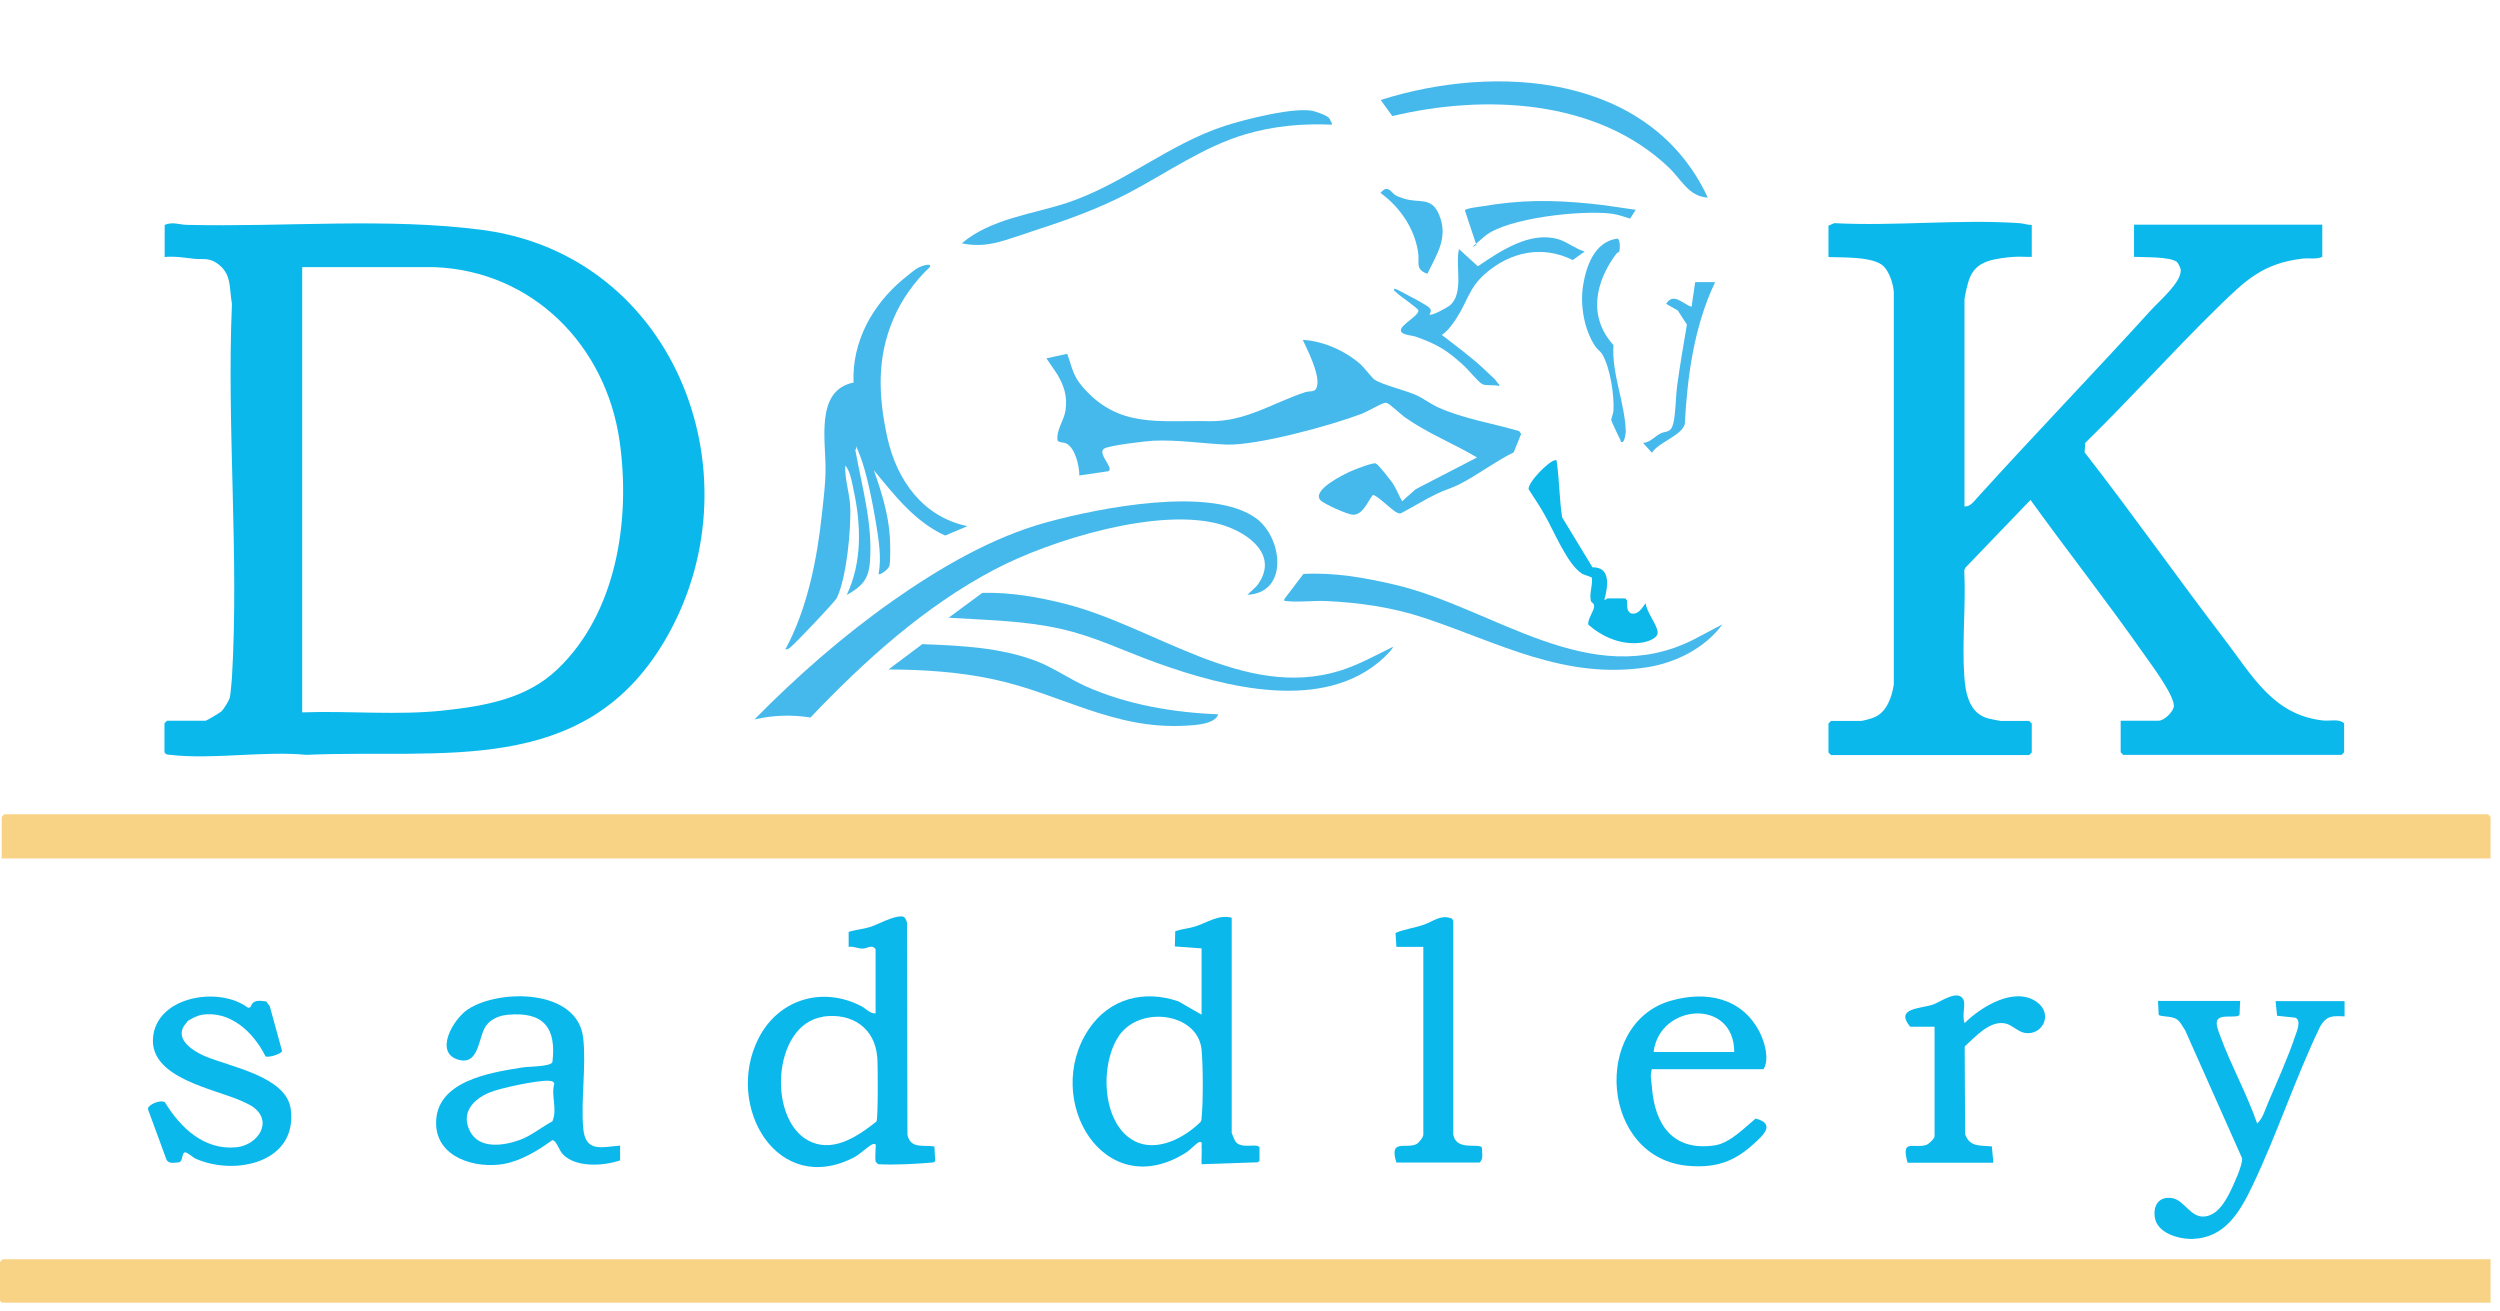 <svg width="185" height="97" viewBox="0 0 185 97" fill="none" xmlns="http://www.w3.org/2000/svg">
    <g clip-path="url(#clip0_1731_974)">
        <path d="M184.302 93.187V96.458H0.188L0 96.268V93.378L0.188 93.187H184.302Z" fill="#F8D285"/>
        <path d="M184.302 63.528H0.125V60.447L0.314 60.257H184.113L184.302 60.447V63.528Z" fill="#F8D285"/>
        <path d="M150.35 16.624V19.006C149.91 19.022 149.471 18.974 149.047 19.006C148.497 19.038 147.633 19.149 147.115 19.323C146.393 19.578 145.984 19.959 145.717 20.673C145.607 20.959 145.372 21.943 145.372 22.197V37.472C145.765 37.52 146.063 37.123 146.298 36.853C150.554 32.153 154.967 27.58 159.223 22.896C159.804 22.261 161.453 20.864 161.374 19.959C161.374 19.847 161.17 19.435 161.076 19.371C160.495 18.974 158.673 19.053 157.919 19.006V16.624H171.849V19.006C171.378 19.212 170.891 19.085 170.42 19.133C167.436 19.482 166.164 20.752 164.138 22.721C160.778 26.008 157.668 29.485 154.307 32.772L154.26 33.471C157.794 38.012 161.107 42.727 164.594 47.284C166.682 50.015 168.221 52.921 171.927 53.318C172.446 53.366 173.089 53.175 173.466 53.524V55.668L173.278 55.858H157.118L156.93 55.668V53.334H159.725C160.134 53.334 160.746 52.746 160.856 52.334C161.029 51.603 159.144 49.11 158.642 48.396C155.941 44.538 153.02 40.822 150.256 36.995L145.419 42.029L145.356 42.219C145.482 44.776 145.183 47.491 145.356 50.015C145.435 51.27 145.717 52.778 147.099 53.159C147.225 53.191 147.979 53.35 148.042 53.35H150.162L150.35 53.54V55.684L150.162 55.874H135.494L135.306 55.684V53.54L135.494 53.35H137.724C137.834 53.35 138.541 53.159 138.698 53.08C139.624 52.699 140.001 51.571 140.142 50.651V21.61C140.095 20.991 139.828 20.165 139.404 19.72C138.666 18.958 136.311 19.069 135.306 19.022V16.704L135.73 16.513C140.205 16.751 144.979 16.211 149.424 16.513C149.738 16.529 150.036 16.656 150.35 16.64V16.624Z" fill="#0AB8EC"/>
        <path d="M12.186 19.022V16.64C12.814 16.386 13.285 16.64 13.851 16.64C20.98 16.815 28.722 16.084 35.726 17.021C50.096 18.942 56.33 35.455 49.122 47.523C43.123 57.557 32.633 55.414 22.676 55.858C19.504 55.557 15.688 56.224 12.594 55.858C12.406 55.843 12.28 55.858 12.17 55.668V53.524L12.359 53.334H15.217C15.28 53.334 16.269 52.746 16.395 52.635C16.567 52.461 16.944 51.857 17.007 51.619C17.07 51.301 17.133 50.508 17.164 50.142C17.698 41.108 16.772 31.565 17.164 22.483C16.944 21.276 17.18 20.244 16.034 19.466C15.421 19.053 14.997 19.212 14.353 19.149C13.631 19.069 12.924 18.942 12.17 19.022H12.186ZM22.378 52.715C25.849 52.588 29.413 52.953 32.868 52.572C35.931 52.238 38.993 51.698 41.27 49.507C45.636 45.331 46.672 38.472 45.855 32.677C44.85 25.532 39.385 20.038 32.13 19.768H22.362V52.715H22.378Z" fill="#0AB8EC"/>
        <path d="M64.794 70.244C64.543 69.863 64.182 70.18 63.852 70.196C63.523 70.212 63.161 70.006 62.8 70.069V68.958C63.303 68.799 63.805 68.767 64.292 68.624C65.061 68.402 65.972 67.799 66.726 67.814C66.977 67.814 67.056 68.069 67.119 68.275L67.15 83.962C67.37 85.042 68.328 84.709 69.144 84.836L69.207 85.915C69.129 86.042 68.972 86.026 68.831 86.042C67.558 86.138 66.271 86.217 64.983 86.153L64.794 85.963C64.747 85.629 64.794 85.296 64.794 84.978C64.794 84.788 64.889 84.613 64.606 84.661C64.402 84.693 63.632 85.407 63.287 85.598C57.555 88.662 53.582 81.867 56.126 76.849C57.602 73.927 60.884 72.959 63.758 74.467C64.104 74.658 64.386 75.023 64.794 74.991V70.276V70.244ZM60.9 75.245C57.084 75.801 56.738 83.184 60.099 84.534C61.811 85.233 63.554 84.026 64.857 82.994C64.983 82.787 64.967 78.818 64.92 78.278C64.763 76.055 63.036 74.928 60.9 75.23V75.245Z" fill="#0AB8EC"/>
        <path d="M91.146 67.926V83.835C91.146 83.867 91.366 84.391 91.413 84.455C91.837 85.074 92.999 84.566 93.203 84.899V85.915L93.062 86.011L88.916 86.153C88.9 85.709 88.947 85.264 88.916 84.836C88.916 84.661 89.01 84.455 88.728 84.518C88.586 84.55 88.052 85.106 87.832 85.249C81.724 89.202 77.075 81.358 80.577 76.15C82.1 73.88 84.676 73.229 87.204 74.102L88.916 75.087V70.18L86.937 70.037L86.969 68.91C87.424 68.751 87.895 68.72 88.382 68.577C89.34 68.291 90.125 67.656 91.146 67.91V67.926ZM82.996 76.389C81.347 78.405 81.425 83.121 83.954 84.439C85.603 85.296 87.66 84.201 88.853 83.01C88.916 82.914 88.916 82.803 88.916 82.708C89.042 81.581 89.026 78.818 88.916 77.675C88.649 75.007 84.613 74.451 82.996 76.404V76.389Z" fill="#0AB8EC"/>
        <path d="M45.887 84.756V85.868C44.647 86.296 42.558 86.423 41.616 85.376C41.38 85.121 41.16 84.359 40.862 84.375C39.794 85.153 38.569 85.9 37.25 86.138C35.193 86.487 32.319 85.677 32.272 83.168C32.209 79.993 36.261 79.374 38.648 78.993C39.103 78.913 40.673 78.945 40.877 78.612C41.192 76.055 40.218 74.864 37.642 75.087C36.999 75.134 36.355 75.372 35.962 75.912C35.381 76.722 35.475 78.913 33.873 78.405C32.115 77.849 33.559 75.388 34.627 74.69C36.983 73.15 42.746 73.181 43.155 76.801C43.39 78.881 42.982 81.343 43.155 83.454C43.312 85.312 44.489 84.883 45.903 84.772L45.887 84.756ZM40.877 82.978C41.27 82.025 40.752 81.104 41.019 80.183C40.94 79.993 40.783 79.993 40.595 79.977C39.81 79.929 36.983 80.517 36.213 80.85C35.004 81.358 34.078 82.359 34.784 83.724C35.491 85.09 37.36 84.772 38.538 84.328C39.354 84.01 40.108 83.391 40.877 82.978Z" fill="#0AB8EC"/>
        <path d="M165.771 74.086L165.724 75.103C165.536 75.388 164.232 74.991 164.06 75.547C163.965 75.849 164.185 76.357 164.295 76.659C165.08 78.818 166.274 80.945 167.028 83.137C167.42 82.803 167.624 82.121 167.828 81.628C168.472 80.12 169.352 78.167 169.854 76.643C169.98 76.277 170.31 75.499 169.854 75.309L168.504 75.166L168.394 74.086H173.498V75.214C172.602 75.166 172.163 75.15 171.692 75.96C169.854 79.771 168.504 83.931 166.682 87.741C165.756 89.678 164.656 91.6 162.254 91.679C161.264 91.711 159.631 91.266 159.458 90.091C159.317 89.17 159.788 88.503 160.746 88.662C161.657 88.805 162.112 90.186 163.212 90.012C164.091 89.869 164.609 89.011 164.986 88.281C165.237 87.789 165.991 86.169 165.913 85.709L161.704 76.246C161.515 75.976 161.343 75.579 161.044 75.404C160.667 75.166 159.851 75.261 159.741 75.087L159.694 74.07H165.787L165.771 74.086Z" fill="#0AB8EC"/>
        <path d="M13.851 75.626C12.72 76.785 14.197 77.738 15.186 78.167C17.023 78.945 21.201 79.659 21.515 82.073C22.033 86.026 17.416 87.027 14.511 85.757C14.259 85.645 13.945 85.328 13.741 85.28C13.427 85.201 13.568 85.947 13.239 86.011C12.925 86.042 12.516 86.138 12.328 85.836L10.946 82.073C10.946 81.724 11.888 81.358 12.202 81.565C13.364 83.47 15.107 85.121 17.479 84.899C19.049 84.756 20.274 83.01 18.704 81.898C18.499 81.755 18.107 81.581 17.871 81.469C15.845 80.564 11.087 79.787 11.323 76.801C11.574 73.705 16.238 72.959 18.358 74.579L18.531 74.531C18.735 73.959 19.159 74.039 19.693 74.102L19.96 74.451L20.871 77.77C20.824 78.008 19.819 78.294 19.646 78.167C18.766 76.389 17.023 74.737 14.887 75.103C14.62 75.15 14.024 75.42 13.835 75.611L13.851 75.626Z" fill="#0AB8EC"/>
        <path d="M122.24 79.104C122.083 79.628 122.208 79.961 122.24 80.422C122.444 83.248 123.81 85.217 126.904 84.756C128.019 84.582 129.086 83.454 129.919 82.772C131.411 83.168 130.5 83.994 129.777 84.645C128.333 85.963 126.998 86.423 125.035 86.281C118.424 85.82 117.764 75.738 123.637 74.055C126.244 73.308 128.914 73.816 130.217 76.389C130.594 77.135 130.955 78.389 130.5 79.12H122.224L122.24 79.104ZM128.333 77.849C128.333 73.848 122.805 74.245 122.365 77.849H128.333Z" fill="#0AB8EC"/>
        <path d="M103.332 70.053L103.269 69.037C103.944 68.751 104.682 68.672 105.389 68.418C106.096 68.164 106.614 67.656 107.446 67.973L107.541 68.132V83.947C107.745 85.201 109.425 84.566 109.661 84.915C109.661 85.28 109.802 85.772 109.488 86.026H103.332C102.782 84.264 103.992 85.026 104.792 84.677C104.997 84.582 105.326 84.153 105.326 83.962V70.069H103.332V70.053Z" fill="#0AB8EC"/>
        <path d="M141.336 75.96C140.205 74.563 142.152 74.658 143.079 74.325C143.629 74.118 144.916 73.181 145.293 73.975C145.482 74.372 145.152 75.182 145.387 75.706C146.612 74.483 149.094 72.975 150.727 74.15C151.967 75.039 151.135 76.659 149.832 76.436C149.345 76.357 148.874 75.833 148.403 75.738C147.241 75.484 146.173 76.738 145.387 77.436L145.419 83.931C145.764 84.915 146.55 84.74 147.398 84.836L147.508 86.042H141.163C140.645 84.216 141.603 85.026 142.545 84.725C142.734 84.661 143.158 84.248 143.158 84.089V75.976H141.352L141.336 75.96Z" fill="#0AB8EC"/>
        <path d="M101.746 28.104C102.249 28.469 104.133 28.914 104.887 29.279C105.374 29.517 105.861 29.882 106.395 30.136C108.263 30.978 110.446 31.327 112.409 31.899L112.566 32.105L112.017 33.471C110.635 34.153 109.316 35.17 107.965 35.852C107.431 36.122 106.834 36.281 106.3 36.551C105.421 36.98 104.573 37.504 103.709 37.964C103.584 38.028 103.489 37.98 103.379 37.932C103.003 37.773 101.872 36.599 101.589 36.63C101.212 37.107 100.851 38.091 100.144 38.091C99.736 38.091 97.977 37.297 97.71 37.011C97.051 36.265 99.469 35.09 99.94 34.884C100.411 34.677 101.605 34.217 101.809 34.296C102.013 34.376 102.908 35.551 103.034 35.725C103.348 36.186 103.489 36.63 103.756 37.091L104.761 36.202L109.3 33.852C107.51 32.788 105.672 32.089 103.945 30.867C103.662 30.66 102.877 29.93 102.689 29.851C102.5 29.771 102.563 29.803 102.453 29.819C102.155 29.882 101.228 30.438 100.788 30.613C98.543 31.47 93.062 32.978 90.754 32.899C88.916 32.82 87.236 32.534 85.336 32.613C84.802 32.645 81.975 32.962 81.677 33.217C81.221 33.598 82.43 34.614 82.038 34.868L79.871 35.185C79.871 34.471 79.572 33.169 78.913 32.82C78.693 32.709 78.316 32.772 78.253 32.566C78.175 31.772 78.74 31.121 78.85 30.358C78.991 29.326 78.756 28.596 78.253 27.723L77.436 26.516L78.975 26.183C79.321 27.135 79.384 27.77 80.059 28.564C82.729 31.724 85.744 31.089 89.497 31.168C92.167 31.216 94.208 29.803 96.58 29.025C97.004 28.882 97.428 29.136 97.49 28.374C97.553 27.485 96.784 25.96 96.407 25.151C97.899 25.23 99.516 25.945 100.647 26.929C100.977 27.215 101.511 27.961 101.762 28.136H101.746V28.104Z" fill="#45B9EB"/>
        <path d="M71.626 38.917L69.946 39.631C67.716 38.631 66.192 36.646 64.669 34.804C65.219 36.36 65.737 38.028 65.847 39.695C65.878 40.108 65.91 41.568 65.816 41.87C65.721 42.172 65.109 42.569 65.015 42.489C65.25 41.219 65.015 39.901 64.811 38.631C64.591 37.297 64.12 34.9 63.633 33.693C63.146 32.486 63.491 33.328 63.287 33.264C63.774 36.011 64.606 38.79 64.371 41.616C64.261 42.934 63.743 43.41 62.659 44.029C63.821 41.553 63.727 38.806 63.146 36.17C63.036 35.614 62.91 34.868 62.549 34.439C62.502 35.44 62.847 36.408 62.91 37.408C63.005 39.06 62.643 42.791 61.921 44.252C61.78 44.538 58.827 47.65 58.482 47.904C58.356 47.999 58.293 48.078 58.121 48.047C59.738 45.046 60.461 41.425 60.822 38.044C60.932 37.043 61.089 35.757 61.089 34.757C61.12 32.629 60.303 28.882 63.162 28.31C63.036 25.278 64.575 22.531 66.836 20.657C67.119 20.435 67.684 19.943 67.967 19.8C68.25 19.657 68.956 19.435 68.815 19.752C67.684 20.832 66.726 22.134 66.114 23.595C64.873 26.468 64.999 29.342 65.659 32.359C66.35 35.519 68.297 38.25 71.579 38.933H71.595L71.626 38.917Z" fill="#45B9EB"/>
        <path d="M92.308 44.014L92.983 43.378C94.726 41.156 92.434 39.441 90.424 38.837C85.854 37.456 77.766 39.949 73.605 42.14C68.438 44.855 63.978 48.888 59.974 53.096C58.576 52.873 57.21 52.921 55.828 53.239C58.968 50.047 62.408 47.03 66.067 44.458C69.506 42.045 73.4 39.758 77.468 38.647C81.284 37.599 89.67 35.916 92.983 38.377C94.899 39.806 95.386 43.855 92.324 44.014H92.308Z" fill="#45B9EB"/>
        <path d="M103.065 47.856C103.159 47.951 102.484 48.586 102.39 48.682C97.977 52.778 90.612 50.857 85.587 49.047C83.2 48.189 81.001 47.094 78.504 46.538C75.756 45.919 72.992 45.887 70.197 45.712L72.694 43.871C74.751 43.823 76.808 44.172 78.803 44.68C85.477 46.364 92.072 51.825 99.155 49.634C100.521 49.206 101.777 48.507 103.065 47.872V47.856Z" fill="#45B9EB"/>
        <path d="M127.453 46.205C126.181 47.967 123.983 49.047 121.878 49.38C115.754 50.317 110.901 47.554 105.405 45.728C103.034 44.934 100.552 44.585 98.071 44.474C97.176 44.442 96.014 44.585 95.182 44.474C95.056 44.458 95.025 44.522 95.04 44.331L96.454 42.473C98.715 42.346 100.961 42.743 103.144 43.251C110.509 44.95 117.654 51.222 125.349 47.316L127.453 46.205Z" fill="#45B9EB"/>
        <path d="M126.37 14.623C124.941 14.528 124.438 13.29 123.48 12.385C118.141 7.304 109.818 6.97 103.034 8.59L102.17 7.399C110.713 4.684 122.098 5.446 126.37 14.608V14.623Z" fill="#45B9EB"/>
        <path d="M90.141 52.873C89.905 53.588 88.429 53.667 87.754 53.699C82.383 54.017 78.441 51.301 73.447 50.254C70.903 49.714 68.344 49.555 65.752 49.539L68.249 47.666C71.092 47.777 74.044 47.904 76.73 48.936C77.986 49.428 79.101 50.222 80.326 50.778C83.372 52.143 86.827 52.73 90.141 52.858V52.873Z" fill="#45B9EB"/>
        <path d="M98.542 9.225C96.375 9.13 94.24 9.32 92.151 9.94C89.073 10.845 86.293 12.829 83.467 14.306C81.268 15.449 79.022 16.259 76.667 17.021C74.311 17.783 73.071 18.402 71.17 18.006C73.306 16.195 76.337 15.862 78.928 15.021C83.09 13.655 86.466 10.67 90.628 9.32C92.025 8.86 95.967 7.844 97.27 8.241C98.574 8.638 98.385 8.86 98.464 8.955C98.542 9.05 98.574 9.114 98.558 9.273L98.542 9.225Z" fill="#45B9EB"/>
        <path d="M120.277 44.283L120.402 44.442C120.434 44.76 120.324 45.173 120.669 45.379C121.329 45.601 121.706 44.601 121.784 44.664C121.863 45.316 122.585 46.173 122.664 46.745C122.742 47.284 121.753 47.538 121.36 47.57C119.947 47.729 118.597 47.142 117.544 46.236C117.434 45.903 117.968 45.173 117.968 44.871C117.968 44.569 117.748 44.649 117.717 44.426C117.607 43.886 117.874 43.299 117.796 42.743C117.576 42.616 117.262 42.569 117.058 42.442C115.99 41.775 114.985 39.282 114.309 38.107C113.948 37.456 113.524 36.837 113.116 36.202C113.069 35.678 114.592 34.138 115.063 34.058C115.236 34.026 115.173 34.09 115.204 34.201C115.393 35.535 115.393 36.948 115.597 38.282L117.843 41.981C119.225 41.949 118.989 43.426 118.722 44.379C118.832 44.41 118.926 44.283 118.942 44.283H120.308H120.277Z" fill="#0CB7E9"/>
        <path d="M117.246 18.625L116.382 19.244C114.121 18.117 111.749 18.641 109.896 20.26C108.703 21.308 108.577 22.34 107.761 23.579C107.462 24.023 107.148 24.484 106.693 24.785C107.761 25.611 108.876 26.421 109.849 27.342C110.839 28.263 110.587 28.024 110.791 28.294C110.996 28.564 110.964 28.406 110.933 28.564C110.587 28.453 109.943 28.564 109.676 28.421C109.409 28.279 108.609 27.31 108.326 27.056C107.07 25.913 106.379 25.484 104.761 24.912C104.478 24.817 104.102 24.817 103.835 24.674C103.096 24.261 104.981 23.468 104.965 22.975C104.934 22.801 103.599 21.912 103.363 21.673C103.128 21.435 103.128 21.546 103.175 21.372C103.222 21.324 103.678 21.578 103.772 21.626C104.133 21.816 105.609 22.578 105.782 22.785C105.955 22.991 105.876 23.071 105.782 23.277C105.939 23.404 107.07 22.769 107.258 22.626C108.373 21.737 107.666 19.657 107.965 18.434L109.362 19.704C111.027 18.577 113.226 17.085 115.314 17.704C115.974 17.894 116.602 18.434 117.261 18.609L117.246 18.625Z" fill="#45B9EB"/>
        <path d="M121.046 15.529L120.622 16.18C120.183 16.037 119.743 15.878 119.272 15.814C117.168 15.529 111.483 16.1 109.85 17.497C108.216 18.895 109.41 17.926 109.269 18.18L108.405 15.576C108.436 15.417 109.426 15.306 109.645 15.274C112.551 14.782 114.733 14.782 117.67 15.068C118.801 15.179 119.932 15.37 121.062 15.529H121.046Z" fill="#45B9EB"/>
        <path d="M119.837 18.609C119.821 18.641 119.68 18.688 119.601 18.784C118.047 20.864 117.497 23.452 119.397 25.532C119.256 27.675 120.245 29.803 120.308 31.93C120.308 32.089 120.214 32.661 120.073 32.709C119.9 32.756 119.947 32.613 119.9 32.534C119.806 32.375 119.256 31.2 119.24 31.105C119.225 30.914 119.382 30.628 119.397 30.39C119.46 29.247 119.162 27.278 118.596 26.262C118.455 26.008 118.204 25.865 118.047 25.627C117.214 24.373 116.916 22.562 117.152 21.102C117.387 19.641 118.031 17.863 119.696 17.656C119.9 17.704 119.9 18.514 119.806 18.641H119.821L119.837 18.609Z" fill="#45B9EB"/>
        <path d="M126.904 20.911C125.365 24.15 124.862 27.834 124.674 31.391C124.422 32.248 122.758 32.709 122.24 33.502L121.58 32.772C122.067 32.772 122.459 32.296 122.852 32.089C123.26 31.867 123.637 32.089 123.826 31.327C124.014 30.517 123.998 29.326 124.124 28.437C124.328 26.961 124.58 25.5 124.831 24.023L124.156 22.975L123.292 22.483C123.841 21.61 124.501 22.483 125.176 22.705L125.443 20.879H126.904V20.911Z" fill="#45B9EB"/>
        <path d="M102.594 13.988C102.861 13.957 103.034 14.306 103.269 14.449C103.458 14.56 103.709 14.639 103.913 14.703C105.028 15.052 105.908 14.544 106.473 15.846C107.211 17.545 106.347 18.768 105.625 20.26C104.714 19.927 105.044 19.466 104.95 18.752C104.714 16.942 103.599 15.322 102.154 14.274C102.264 14.163 102.421 13.988 102.578 13.973L102.594 13.988Z" fill="#45B9EB"/>
    </g>
    <defs>
        <clipPath id="clip0_1731_974">
            <rect width="184.302" height="96.395" fill="white"/>
        </clipPath>
    </defs>
</svg>
